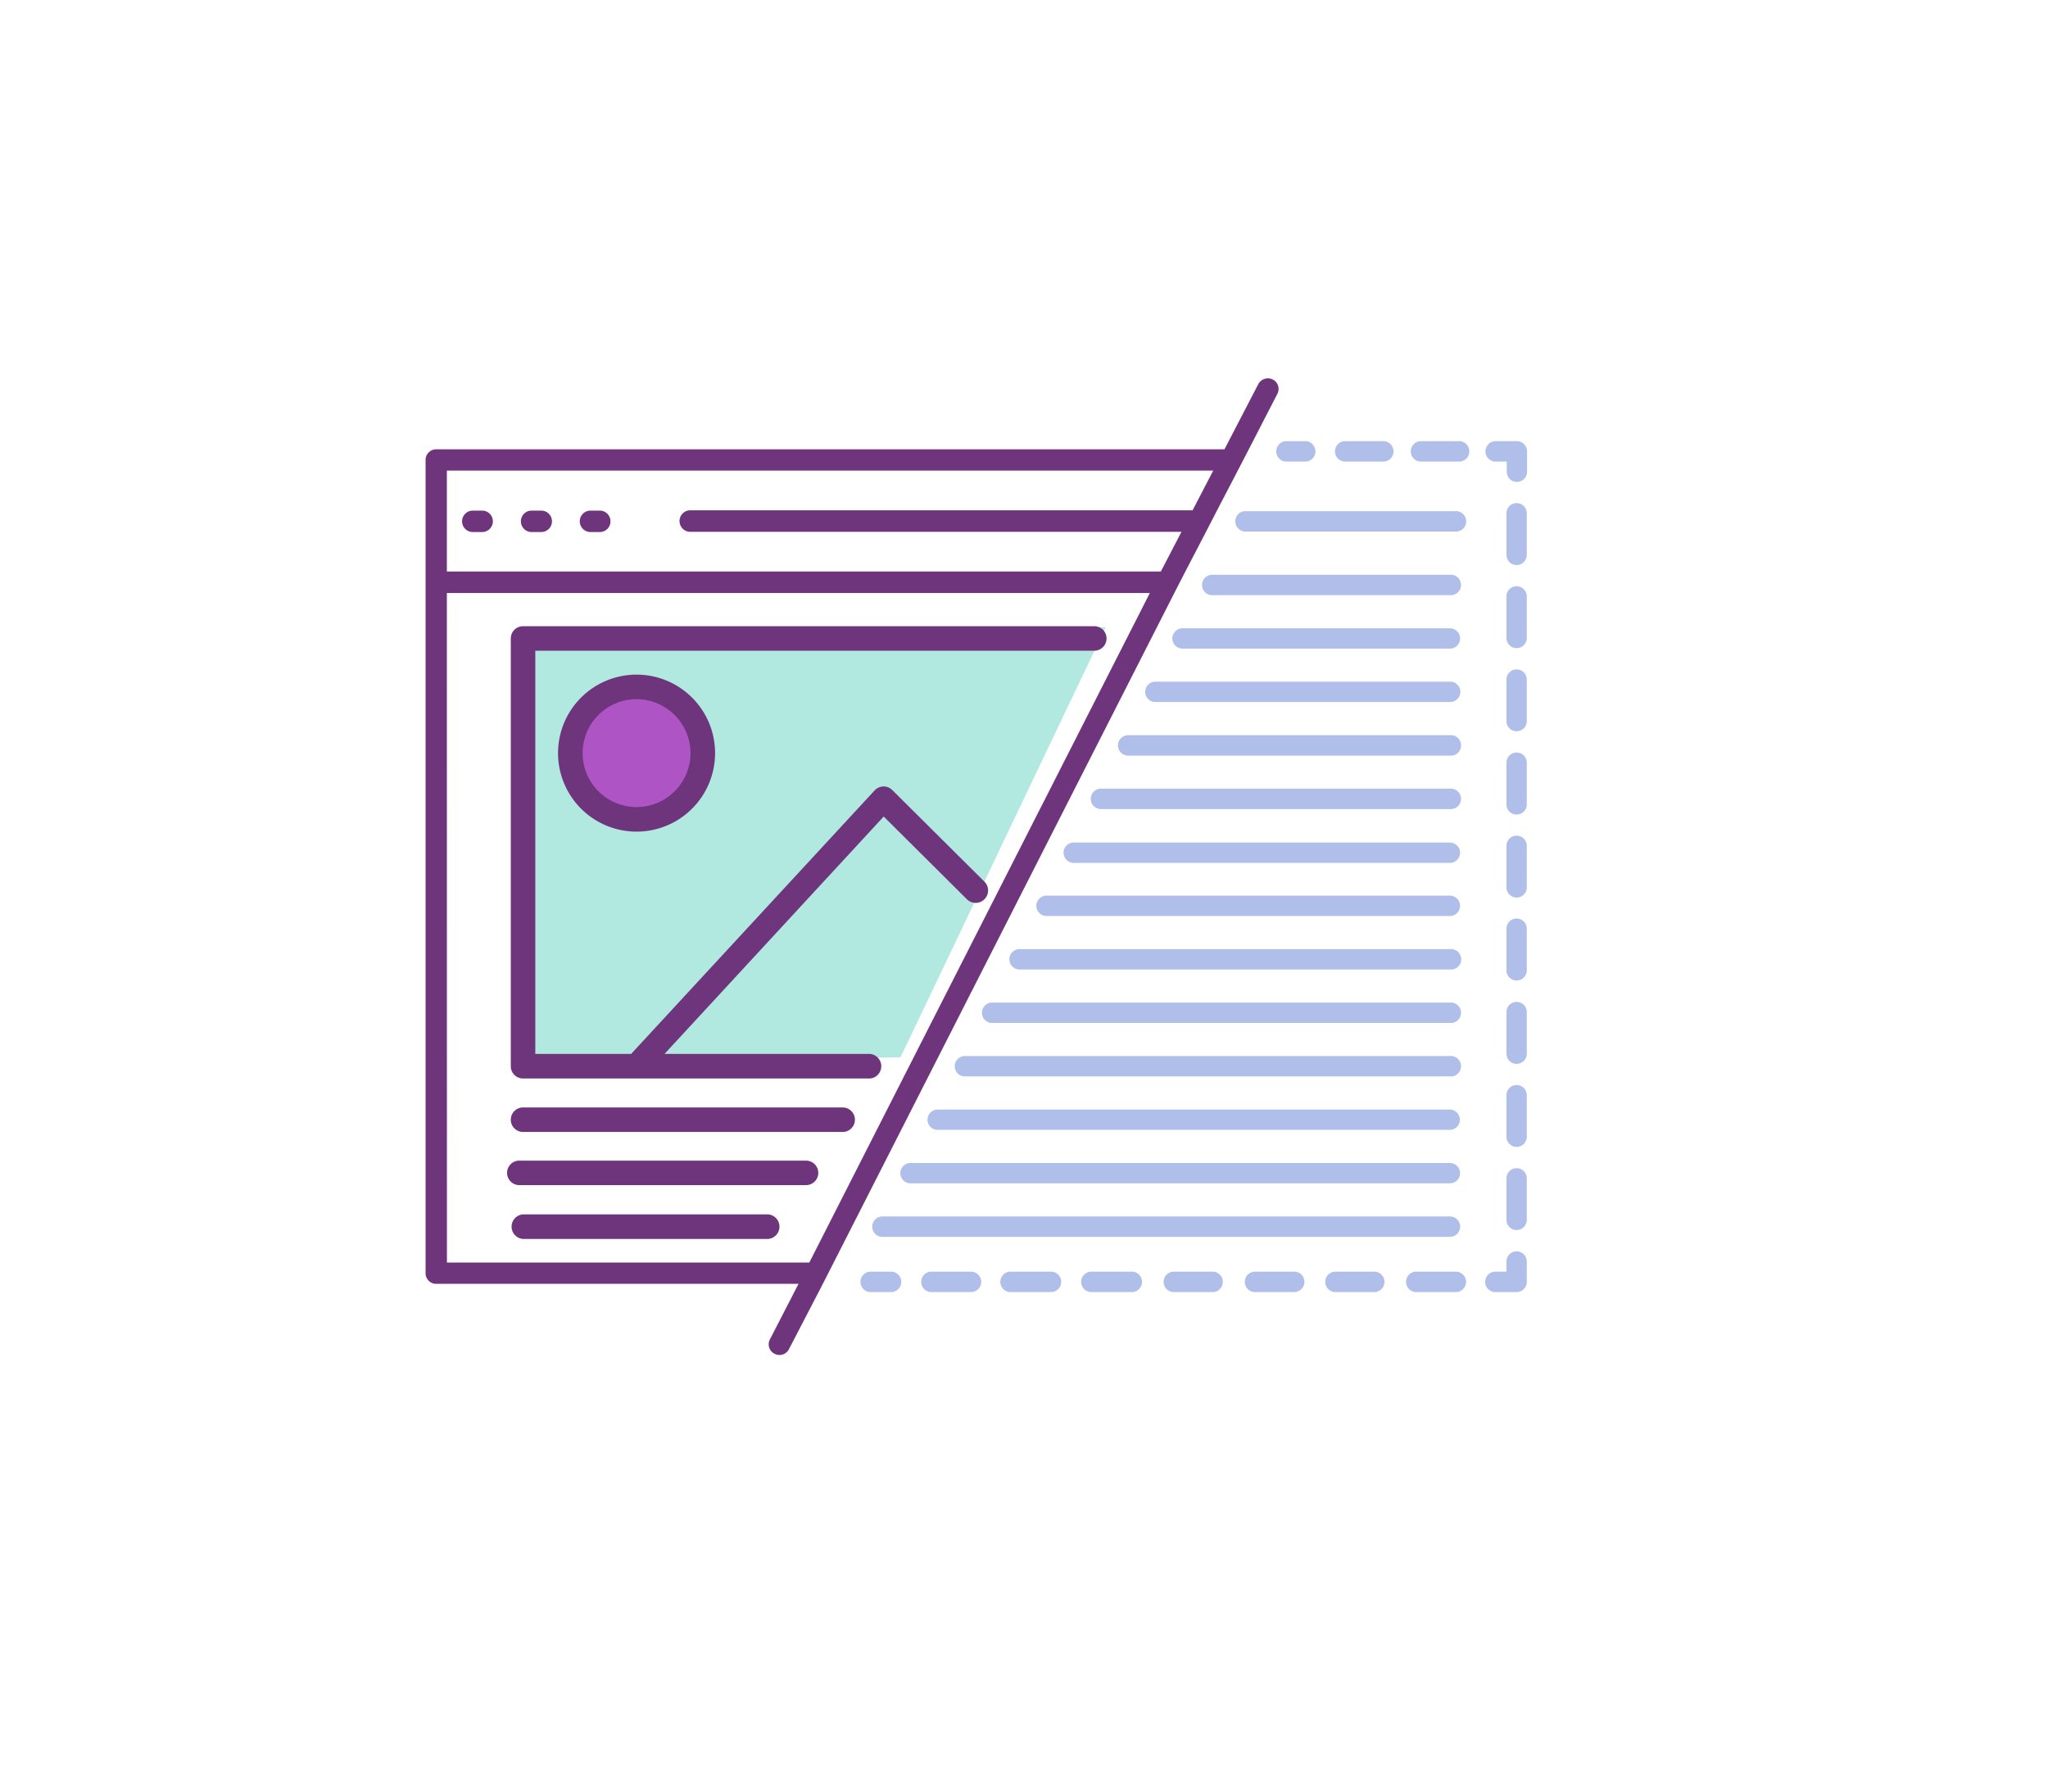 <svg xmlns="http://www.w3.org/2000/svg" viewBox="0 0 280 245"><defs><style>.cls-1{fill:#b1e8e0;}.cls-2{fill:#ae54c5;}.cls-3{fill:#6e357d;stroke:#6e357d;stroke-miterlimit:10;stroke-width:0.57px;}.cls-4{fill:#b0beea;}</style></defs><title>מומחים ויועצים פתרונות 2</title><g id="Layer_14" data-name="Layer 14"><polygon class="cls-1" points="123.12 144.58 71 145.37 71 85.78 151.17 85.78 123.12 144.58"/><circle class="cls-2" cx="87.28" cy="103.95" r="8.55"/></g><g id="Layer_2" data-name="Layer 2"><path class="cls-3" d="M82,70.11H80.73a1.18,1.18,0,0,0,0,2.36H82a1.18,1.18,0,0,0,0-2.36Z"/><path class="cls-3" d="M74,70.11H72.68a1.18,1.18,0,0,0,0,2.36H74a1.18,1.18,0,1,0,0-2.36Z"/><path class="cls-3" d="M65.92,70.11H64.64a1.18,1.18,0,0,0,0,2.36h1.28a1.18,1.18,0,0,0,0-2.36Z"/><path class="cls-3" d="M59.64,175.28h50l-4.12,8a1.16,1.16,0,0,0,.5,1.59,1.31,1.31,0,0,0,.53.14,1.16,1.16,0,0,0,1.06-.64l4.71-9.08,1.19-2.34,46.86-92.13,1.2-2.34,3.12-6,1.22-2.37,3.12-6,1.23-2.37,4.12-8a1.16,1.16,0,0,0-.5-1.59,1.21,1.21,0,0,0-1.59.5l-4.71,9.08H59.64a1.16,1.16,0,0,0-1.17,1.17V174.11A1.16,1.16,0,0,0,59.64,175.28ZM60.81,64.07H166.34l-3.12,6H94.27a1.19,1.19,0,0,0,0,2.37H162l-3.12,6H60.81Zm0,16.74h96.86l-46.85,92.13h-50Z"/><path class="cls-4" d="M175.77,63.12h2.79a1.4,1.4,0,0,0,0-2.79h-2.79a1.4,1.4,0,0,0,0,2.79Z"/><path class="cls-4" d="M194.16,63.12h5.2a1.4,1.4,0,1,0,0-2.79h-5.2a1.4,1.4,0,0,0,0,2.79Z"/><path class="cls-4" d="M183.76,63.12H189a1.4,1.4,0,1,0,0-2.79h-5.2a1.4,1.4,0,0,0,0,2.79Z"/><path class="cls-4" d="M204.57,63.12H206v1.39a1.39,1.39,0,0,0,2.78,0V61.72a1.39,1.39,0,0,0-1.39-1.39h-2.78a1.4,1.4,0,1,0,0,2.79Z"/><path class="cls-4" d="M208.74,81.56a1.39,1.39,0,0,0-2.78,0v5.68a1.39,1.39,0,1,0,2.78,0Z"/><path class="cls-4" d="M208.74,104.3a1.39,1.39,0,0,0-2.78,0V110a1.39,1.39,0,0,0,2.78,0Z"/><path class="cls-4" d="M208.74,70.19a1.39,1.39,0,0,0-2.78,0v5.69a1.39,1.39,0,0,0,2.78,0Z"/><path class="cls-4" d="M208.74,92.93a1.39,1.39,0,0,0-2.78,0v5.68a1.39,1.39,0,1,0,2.78,0Z"/><path class="cls-4" d="M208.74,127a1.39,1.39,0,0,0-2.78,0v5.69a1.39,1.39,0,0,0,2.78,0Z"/><path class="cls-4" d="M208.74,138.4a1.39,1.39,0,0,0-2.78,0v5.69a1.39,1.39,0,1,0,2.78,0Z"/><path class="cls-4" d="M208.74,115.67a1.39,1.39,0,1,0-2.78,0v5.68a1.39,1.39,0,0,0,2.78,0Z"/><path class="cls-4" d="M208.74,149.77a1.39,1.39,0,1,0-2.78,0v5.68a1.39,1.39,0,1,0,2.78,0Z"/><path class="cls-4" d="M207.35,159.75a1.39,1.39,0,0,0-1.39,1.39v5.68a1.39,1.39,0,0,0,2.78,0v-5.68A1.39,1.39,0,0,0,207.35,159.75Z"/><path class="cls-4" d="M204.57,176.69h2.78a1.4,1.4,0,0,0,1.39-1.4v-2.78a1.39,1.39,0,1,0-2.78,0v1.39h-1.39a1.4,1.4,0,1,0,0,2.79Z"/><path class="cls-4" d="M160.37,176.69h5.53a1.4,1.4,0,0,0,0-2.79h-5.53a1.4,1.4,0,0,0,0,2.79Z"/><path class="cls-4" d="M134.15,175.29a1.4,1.4,0,0,0-1.4-1.39h-5.52a1.4,1.4,0,0,0,0,2.79h5.52A1.4,1.4,0,0,0,134.15,175.29Z"/><path class="cls-4" d="M178.34,175.29A1.39,1.39,0,0,0,177,173.9h-5.53a1.4,1.4,0,0,0,0,2.79H177A1.4,1.4,0,0,0,178.34,175.29Z"/><path class="cls-4" d="M200.44,175.29a1.4,1.4,0,0,0-1.4-1.39h-5.52a1.4,1.4,0,0,0,0,2.79H199A1.4,1.4,0,0,0,200.44,175.29Z"/><path class="cls-4" d="M182.47,173.9a1.4,1.4,0,0,0,0,2.79H188a1.4,1.4,0,0,0,0-2.79Z"/><path class="cls-4" d="M149.33,173.9a1.4,1.4,0,1,0,0,2.79h5.52a1.4,1.4,0,0,0,0-2.79Z"/><path class="cls-4" d="M138.28,173.9a1.4,1.4,0,1,0,0,2.79h5.52a1.4,1.4,0,0,0,0-2.79Z"/><path class="cls-4" d="M121.7,176.69a1.4,1.4,0,1,0,0-2.79h-2.78a1.4,1.4,0,0,0,0,2.79Z"/><path class="cls-4" d="M199.17,69.9h-29a1.4,1.4,0,0,0,0,2.79h29a1.4,1.4,0,0,0,0-2.79Z"/><path class="cls-4" d="M198.23,81.39a1.4,1.4,0,1,0,0-2.79H165.86a1.4,1.4,0,1,0,0,2.79Z"/><path class="cls-4" d="M160.28,87.31a1.4,1.4,0,0,0,1.4,1.39h36.55a1.39,1.39,0,1,0,0-2.78H161.68A1.4,1.4,0,0,0,160.28,87.31Z"/><path class="cls-4" d="M156.57,94.62A1.39,1.39,0,0,0,158,96h40.27a1.39,1.39,0,1,0,0-2.78H158A1.39,1.39,0,0,0,156.57,94.62Z"/><path class="cls-4" d="M152.85,101.93a1.4,1.4,0,0,0,1.39,1.4h44a1.4,1.4,0,1,0,0-2.79h-44A1.39,1.39,0,0,0,152.85,101.93Z"/><path class="cls-4" d="M149.13,109.25a1.39,1.39,0,0,0,1.39,1.39h47.71a1.4,1.4,0,1,0,0-2.79H150.52A1.4,1.4,0,0,0,149.13,109.25Z"/><path class="cls-4" d="M145.41,116.56A1.39,1.39,0,0,0,146.8,118h51.43a1.39,1.39,0,1,0,0-2.78H146.8A1.39,1.39,0,0,0,145.41,116.56Z"/><path class="cls-4" d="M141.69,123.87a1.39,1.39,0,0,0,1.39,1.39h55.15a1.39,1.39,0,1,0,0-2.78H143.08A1.39,1.39,0,0,0,141.69,123.87Z"/><path class="cls-4" d="M138,131.18a1.4,1.4,0,0,0,1.39,1.4h58.87a1.4,1.4,0,1,0,0-2.79H139.36A1.39,1.39,0,0,0,138,131.18Z"/><path class="cls-4" d="M134.25,138.5a1.39,1.39,0,0,0,1.39,1.39h62.59a1.4,1.4,0,1,0,0-2.79H135.64A1.4,1.4,0,0,0,134.25,138.5Z"/><path class="cls-4" d="M130.53,145.81a1.39,1.39,0,0,0,1.39,1.39h66.31a1.4,1.4,0,1,0,0-2.79H131.92A1.4,1.4,0,0,0,130.53,145.81Z"/><path class="cls-4" d="M126.81,153.12a1.39,1.39,0,0,0,1.39,1.39h70a1.39,1.39,0,1,0,0-2.78h-70A1.39,1.39,0,0,0,126.81,153.12Z"/><path class="cls-4" d="M123.09,160.43a1.4,1.4,0,0,0,1.4,1.39h73.74a1.39,1.39,0,1,0,0-2.78H124.49A1.4,1.4,0,0,0,123.09,160.43Z"/><path class="cls-4" d="M199.63,167.74a1.4,1.4,0,0,0-1.4-1.39H120.77a1.4,1.4,0,1,0,0,2.79h77.46A1.4,1.4,0,0,0,199.63,167.74Z"/><path class="cls-3" d="M71.51,147.2h47.41a1.4,1.4,0,0,0,0-2.79H90.2l30.61-33.16,11.58,11.52a1.39,1.39,0,1,0,2-2l-12.6-12.53a1.42,1.42,0,0,0-1-.41,1.45,1.45,0,0,0-1,.45L86.41,144.41H72.9V88.7h76.71a1.39,1.39,0,0,0,0-2.78H71.51a1.39,1.39,0,0,0-1.39,1.39v58.5A1.39,1.39,0,0,0,71.51,147.2Z"/><path class="cls-3" d="M76.58,103A10.45,10.45,0,1,0,87,92.54,10.45,10.45,0,0,0,76.58,103Zm18.11,0A7.66,7.66,0,1,1,87,95.33,7.68,7.68,0,0,1,94.69,103Z"/><path class="cls-3" d="M71.51,154.51h43.7a1.39,1.39,0,0,0,0-2.78H71.51a1.39,1.39,0,0,0,0,2.78Z"/><path class="cls-3" d="M111.59,160.43A1.39,1.39,0,0,0,110.2,159H71a1.39,1.39,0,0,0,0,2.78H110.2A1.39,1.39,0,0,0,111.59,160.43Z"/><path class="cls-3" d="M105,166.35H71.51a1.4,1.4,0,0,0,0,2.79H105a1.4,1.4,0,0,0,0-2.79Z"/></g></svg>